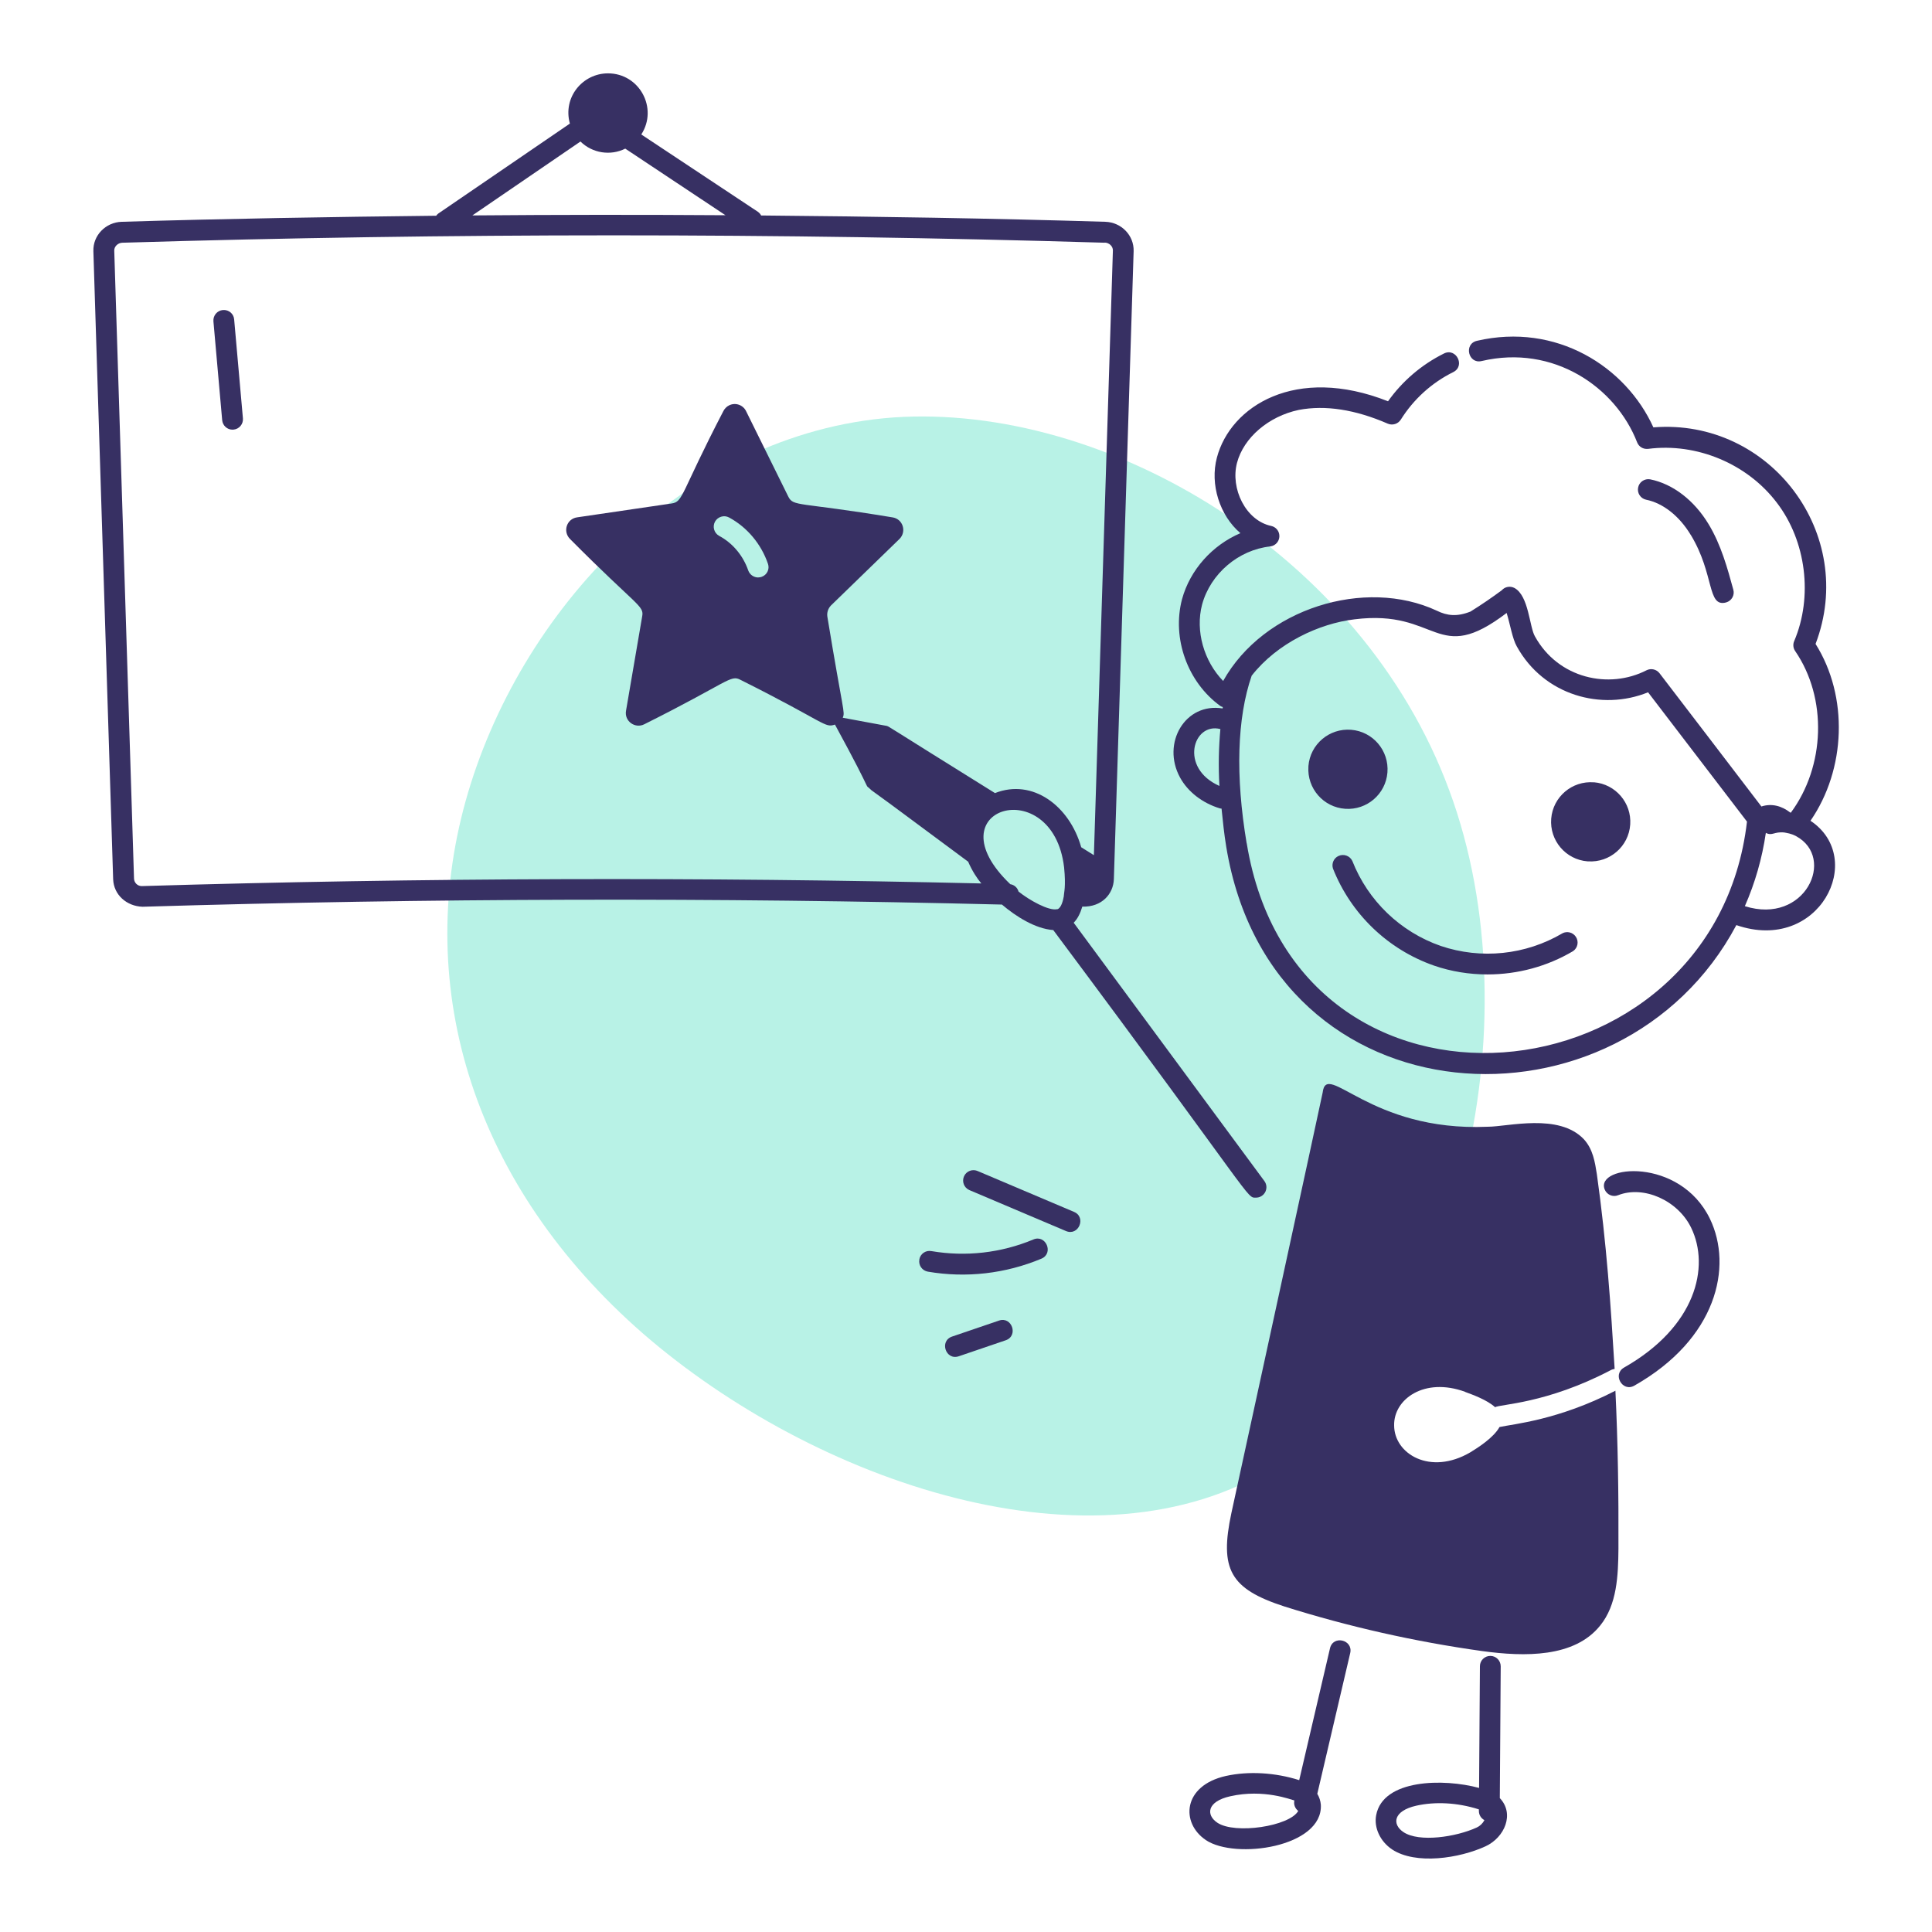 <?xml version="1.0" encoding="UTF-8"?><svg id="Layer_1" xmlns="http://www.w3.org/2000/svg" viewBox="0 0 300 300"><defs><style>.cls-1{fill:#b8f2e6;}.cls-1,.cls-2{stroke-width:0px;}.cls-2{fill:#373063;}</style></defs><path class="cls-1" d="M225.02,122.67c13.65,36.74.99,87.27-27.02,105-28.15,17.59-71.64,2.39-98.1-20.55-26.32-22.94-35.75-53.49-27.59-82.76,8.16-29.28,33.64-57.14,66.43-59.54,32.79-2.25,72.63,20.97,86.28,57.85Z"/><path class="cls-2" d="M14.5,39l3.07,97.53c.09,2.43,2.1,4.18,4.55,4.27,44.48-1.34,88.98-1.45,133.46-.34,2.15,1.83,5.17,3.76,7.97,3.96,31.71,42.5,29.93,41.55,31.49,41.55.89,0,1.61-.73,1.61-1.62,0-.34-.11-.68-.32-.96l-29.61-40.11c.6-.6,1.03-1.46,1.34-2.5,3.06.09,4.82-1.99,4.9-4.26l3.07-97.53c.07-2.43-1.9-4.47-4.39-4.55-17.75-.54-35.59-.82-53.45-.98-.12-.23-.29-.42-.5-.57l-18.11-12.01c2.64-4.09-.29-9.49-5.17-9.49-3.94,0-7.05,3.72-5.92,7.8l-20.42,13.96c-.13.1-.25.22-.34.35-16.32.18-32.62.45-48.84.94-2.49.08-4.47,2.12-4.39,4.55h0ZM158.16,138.45c-.16-.6-.66-1.06-1.28-1.15-12.37-11.83,6.58-17.45,8.35-2.64.31,3.07-.03,3.98-.04,4.44,0,.02,0,.04,0,.06-.11.63-.39,1.83-.99,2.02-.03,0-.06,0-.09,0-1.25.28-4.26-1.38-5.95-2.74h0ZM90.14,21.98c1.85,1.81,4.64,2.25,6.95,1.1l15.56,10.34c-13.1-.09-26.2-.08-39.3.03l16.79-11.48ZM171.54,37.67c.71.02,1.28.58,1.27,1.22l-2.95,93.9-1.97-1.23c-1.82-6.43-7.54-10.72-13.39-8.41-18.01-11.2-16.35-10.31-16.9-10.45l-6.74-1.25c.39-.96.09-.6-2.39-15.71-.09-.63.12-1.26.56-1.72l10.64-10.33c1.16-1.16.52-3.14-1.12-3.36-14.68-2.43-15.34-1.62-16.15-3.23l-6.55-13.26c-.48-.98-1.66-1.38-2.63-.9-.39.19-.7.51-.9.9-6.68,12.86-6.2,14.09-8.05,14.34l-14.64,2.15c-1.64.22-2.28,2.2-1.12,3.36,10.52,10.6,11.54,10.33,11.2,12.06l-2.5,14.6c-.3,1.64,1.42,2.84,2.84,2.11,13.17-6.58,13.36-7.74,14.94-6.89,13.34,6.68,13.02,7.5,14.66,6.94,6.63,12.17,4.16,8.68,5.67,10.2,4.35,3.14,5.37,3.97,15.01,11.09.63,1.44,1.37,2.58,2.05,3.38-43.44-1.02-86.91-.89-130.35.41h-.03c-.64,0-1.16-.51-1.19-1.15l-3.07-97.53c-.02-.63.57-1.21,1.27-1.22,50.84-1.53,101.71-1.53,152.55,0h0ZM117.74,89.67c-.69,0-1.31-.43-1.55-1.08-.78-2.28-2.41-4.26-4.52-5.38-.78-.43-1.07-1.41-.65-2.2.43-.78,1.42-1.08,2.2-.65,2.8,1.51,4.99,4.13,6.03,7.19.29.83-.15,1.73-.98,2.02-.17.06-.35.09-.53.09ZM247.5,121.48c-3.39-.27-6.36,2.25-6.63,5.64-.27,3.39,2.25,6.36,5.64,6.63.02,0,.05,0,.07,0,3.39.23,6.33-2.33,6.56-5.72.23-3.36-2.28-6.28-5.64-6.56h0ZM215.44,119.95c.27-3.39-2.25-6.36-5.64-6.63-3.39-.27-6.36,2.25-6.63,5.64,0,.02,0,.05,0,.07-.23,3.39,2.33,6.33,5.72,6.56,3.36.23,6.28-2.28,6.55-5.64ZM227.51,216.14c1.16.43,3.36,1.21,4.65,2.37.71-.47,7.96-.52,17.91-5.73.22-.13.43-.17.65-.22-.59-9.72-1.25-19.48-2.76-30.23-.3-1.89-.6-3.88-2.02-5.43-3.89-4.1-11.79-1.94-14.94-1.94-18.39.8-25.02-10.39-25.62-5.3-.06.44-14.03,64.67-14.17,65.28-1.86,8.72-.23,11.77,8.22,14.51,9.95,3.14,20.28,5.47,30.74,6.93,6.59.9,14.3,1.03,18.3-3.96,2.63-3.23,2.8-7.79,2.84-11.93.04-8.48-.09-16.66-.47-24.54-8.91,4.59-15.83,5.16-18,5.64-.9,1.64-3.32,3.19-4.52,3.92-6.24,3.66-11.84.25-11.84-4.18-.08-4.07,4.69-7.52,11.02-5.21ZM231.42,257.13h-.01c-.89,0-1.61.72-1.61,1.6l-.13,18.9c-5.51-1.5-14.93-1.38-15.98,4.23-.37,1.94.62,4.07,2.46,5.31,3.67,2.44,10.49,1.39,14.53-.48,2.98-1.38,4.53-5.06,2.21-7.48l.14-20.46c0-.89-.71-1.62-1.6-1.62h0ZM229.32,283.77c-3.24,1.49-8.96,2.34-11.39.72-1.8-1.2-1.62-3.3,2.02-4.11,2.83-.63,6.29-.51,9.69.58v.25c0,.62.35,1.15.86,1.42-.26.5-.67.9-1.18,1.14Z"/><path class="cls-2" d="M265.52,189.26c-4.67-9.66-17.84-8.36-16.35-4.57.33.83,1.28,1.24,2.09.9,3.97-1.56,9.29.81,11.35,5.07,2.93,6.07.74,15.35-10.42,21.69-1.87,1.06-.25,3.87,1.59,2.81,12.78-7.24,15.33-18.45,11.74-25.9ZM242.62,144.92c-5.72,3.37-12.63,4.09-18.92,1.96-6.27-2.19-11.28-7.01-13.71-13.19-.38-.81-1.35-1.15-2.16-.77-.73.34-1.09,1.17-.85,1.94,2.79,7.06,8.51,12.56,15.67,15.07,2.69.93,5.51,1.38,8.33,1.38,4.68,0,9.27-1.24,13.29-3.62.74-.51.92-1.52.41-2.25-.46-.67-1.34-.89-2.07-.52Z"/><path class="cls-2" d="M256.74,66.37c-4.3-9.48-15.1-16.3-27.4-13.45-2.1.49-1.33,3.65.73,3.14,11.13-2.61,20.8,4.03,24.14,12.62.27.69.93,1.1,1.71,1.02,7.55-.98,15.42,2.32,20,8.38,4.54,5.93,5.62,14.56,2.68,21.47-.22.51-.16,1.09.15,1.54,5.03,7.32,4.66,17.91-.67,25.1l-.09-.02c-1.32-1.03-2.88-1.46-4.48-.94-5.25-6.89-10.42-13.63-15.82-20.69-.48-.62-1.33-.81-2.02-.46-5.8,2.98-13.7,1.31-17.33-5.27-.86-1.49-.95-6.28-3.16-7.5-.67-.36-1.49-.22-1.99.35-1.57,1.16-3.19,2.27-4.85,3.3-2.11.84-3.64.65-5.23-.13-11.14-5.2-26.9-.35-33.18,10.91-2.98-3.06-4.35-7.76-3.27-11.87,1.3-4.78,5.65-8.49,10.58-9.02.89-.11,1.52-.92,1.41-1.8-.08-.68-.58-1.23-1.25-1.38-3.98-.84-6.37-5.82-5.32-9.8,1.04-3.92,4.91-7.23,9.6-8.22,4.11-.78,8.77-.06,13.82,2.14.74.31,1.59.04,2.02-.64,1.98-3.16,4.8-5.72,8.14-7.37,1.92-.96.44-3.85-1.46-2.88-3.45,1.72-6.43,4.26-8.67,7.41-14.32-5.66-24.45.74-26.57,8.74-1.11,4.16.43,8.99,3.65,11.74-4.34,1.85-7.82,5.67-9.07,10.27-1.59,6.07.86,12.88,5.96,16.57.11.08.24.11.37.16-.01.07-.01.15-.02.22-5.8-.96-9.54,5.38-6.61,10.73,1.21,2.21,3.45,3.95,6.16,4.78.09.03.19.03.28.04.2,1.94.39,3.86.73,5.93,7.14,43.45,61.26,45.92,79.21,12.16,12.83,4.44,20.3-10.36,11.51-16.2,5.51-7.99,5.93-19.29.79-27.46,6.5-17.04-7.04-35.05-25.16-33.63h0ZM189.5,113.21c-.25,2.76-.33,5.68-.15,8.83-6.29-2.79-4.08-9.93.15-8.83ZM193.58,130.95c-1.76-10.48-1.49-19.46.78-26.03,3.96-5.06,10.47-8.1,15.96-8.75,13.12-1.65,12.64,7.38,23.63-.99.53,1.71.9,4.03,1.58,5.2,4.21,7.62,13.19,10.05,20.38,7.12,5.27,6.87,10.11,13.2,15.36,20.08-5.09,43.87-69.95,50.56-77.68,3.36h0ZM270.94,140.71c1.58-3.6,2.68-7.41,3.26-11.38,1.02.52,1.25-.23,2.88-.06.43.1,1,.13,1.82.57,6.22,3.36,1.4,13.83-7.96,10.87ZM187.23,285.72c4.61,3.09,18.22,1.1,17.87-5.48-.05-.6-.24-1.18-.55-1.7l5.11-21.85c.48-2.08-2.66-2.83-3.14-.74l-4.78,20.47c-3.72-1.18-7.85-1.43-11.38-.65-6.73,1.5-7.05,7.31-3.12,9.95h0ZM200.99,279.57c-.14.62.1,1.25.6,1.63-1.34,2.38-9.81,3.67-12.56,1.83-1.77-1.18-1.67-3.29,2.02-4.11,5.21-1.17,9.45.55,9.93.65Z"/><path class="cls-2" d="M262.55,83.07c3.72,6.16,2.5,11.26,5.47,10.48.86-.24,1.37-1.12,1.13-1.98-.89-3.26-1.89-6.95-3.83-10.16-2.24-3.72-5.55-6.27-9.09-6.98-.88-.15-1.72.43-1.87,1.31-.15.85.39,1.66,1.23,1.85,2.64.53,5.18,2.53,6.95,5.48h0ZM165.51,191.15c1.98.85,3.22-2.15,1.26-2.97l-14.93-6.33c-.81-.37-1.77-.02-2.14.79-.37.81-.02,1.77.79,2.14.03.01.06.03.09.04l14.93,6.33ZM144.62,194.27c-.86-.16-1.69.4-1.86,1.26,0,.02,0,.04,0,.06-.16.88.43,1.71,1.31,1.87,5.95,1.02,12.06.32,17.63-2.01,1.98-.83.7-3.82-1.25-2.98-5,2.09-10.49,2.71-15.82,1.8h0ZM155.12,205.06l-7.28,2.48c-2.02.69-.98,3.75,1.04,3.06l7.28-2.48c2.03-.69.96-3.76-1.04-3.06h0ZM36.11,66.71s.09,0,.15,0c.89-.08,1.54-.87,1.46-1.75l-1.36-15.35c-.06-.88-.83-1.53-1.7-1.47-.02,0-.03,0-.05,0-.89.08-1.54.86-1.47,1.75l1.36,15.36c.08.83.77,1.47,1.61,1.47h0Z"/></svg>